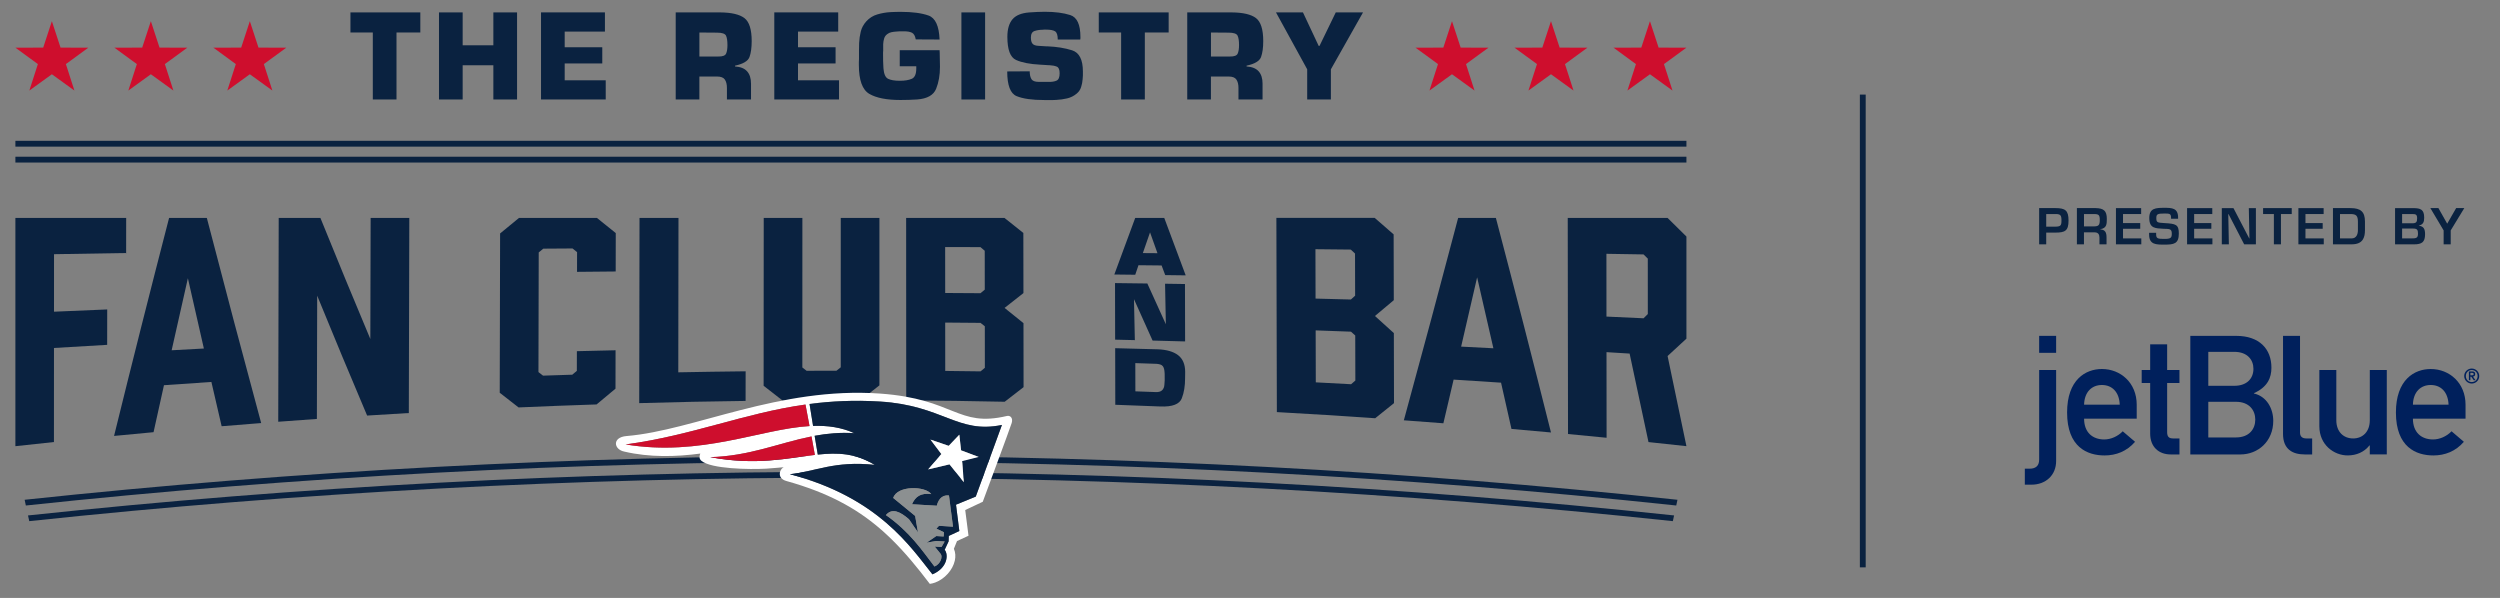 <?xml version="1.0" encoding="utf-8"?>
<!-- Generator: Adobe Illustrator 24.1.1, SVG Export Plug-In . SVG Version: 6.00 Build 0)  -->
<svg version="1.1" id="Layer_1" xmlns="http://www.w3.org/2000/svg" xmlns:xlink="http://www.w3.org/1999/xlink" x="0px" y="0px"
	 viewBox="0 0 1142.62 273.28" style="enable-background:new 0 0 1142.62 273.28;" xml:space="preserve">
<rect x="0" y="0" width="1142.62" height="273.28" fill="#808080" stroke="none"/>
<style type="text/css">
	.st0{fill:#00205C;}
	.st1{fill:#0A2240;}
	.st2{fill:#FFFFFF;}
	.st3{fill:#CE0E2D;}
	.st4{fill:#8C9091;}
</style>
<path class="st0" d="M931.99,210.1c0,2.89-1.67,4.11-4.34,4.11h-2.21v7.31h3.04c6.55,0,11.27-4.34,11.27-10.81v-41.6h-7.76V210.1z"
	/>
<rect x="931.99" y="153.5" class="st0" width="7.76" height="7.76"/>
<path class="st0" d="M960.67,168.65c-7.46,0-15.91,4.87-15.91,19.87c0,15.83,9.21,19.64,17.13,19.64c5.18,0,10.12-1.83,13.93-6.24
	l-5.63-4.8c-2.28,2.36-5.48,3.73-8.45,3.73c-5.33,0-9.21-3.2-9.21-9.51h24.05v-6.39C976.58,174.96,969.2,168.65,960.67,168.65
	 M952.53,184.94c0.15-5.86,3.58-8.98,8.14-8.98c4.57,0,7.92,3.12,8.15,8.98H952.53z"/>
<path class="st0" d="M990.5,157.38h-7.77v11.72h-3.88v5.94h3.88v23.14c0,6.09,3.96,9.52,9.36,9.52h4.03v-7.31h-2.89
	c-1.9,0-2.74-0.76-2.74-2.89v-22.46h5.63v-5.94h-5.63V157.38z"/>
<path class="st0" d="M1030.16,179.84v-0.15c6.32-2.82,7.99-7.16,7.99-11.64c0-8.53-5.48-14.54-16.06-14.54h-21.01v54.2h22.84
	c8.14,0,15.07-6.01,15.07-15.37C1038.99,186.84,1036.09,181.21,1030.16,179.84 M1009.3,160.81h11.88c5.93,0,8.75,3.58,8.75,7.76
	c0,4.27-2.82,7.76-8.75,7.76h-11.88V160.81z M1021.94,199.93h-12.64v-16.29h12.64c6.09,0,8.83,3.88,8.83,8.15
	C1030.77,196.05,1028.03,199.93,1021.94,199.93"/>
<path class="st0" d="M1053.35,207.7h3.42v-7.31h-2.66c-1.9,0-2.89-0.91-2.89-2.66V153.5h-7.77v44.83
	C1043.45,205.26,1047.72,207.7,1053.35,207.7"/>
<path class="st0" d="M1060.05,169.1v25.65c0,8.75,6.85,13.4,12.94,13.4c4.03,0,7.53-1.52,9.97-4.57h0.15v4.11h7.77V169.1h-7.77
	v22.99c0,5.25-3.27,8.3-7.61,8.3c-4.42,0-7.69-3.04-7.69-8.3V169.1H1060.05z"/>
<path class="st0" d="M1095.05,188.52c0,15.83,9.21,19.64,17.13,19.64c5.18,0,10.12-1.83,13.93-6.24l-5.63-4.8
	c-2.28,2.36-5.48,3.73-8.45,3.73c-5.33,0-9.21-3.19-9.21-9.51h24.05v-6.39c0-9.97-7.38-16.29-15.91-16.29
	C1103.5,168.65,1095.05,173.52,1095.05,188.52 M1110.96,175.96c4.57,0,7.92,3.12,8.15,8.98h-16.29
	C1102.97,179.08,1106.39,175.96,1110.96,175.96"/>
<path class="st0" d="M1129.08,172.15h0.39l1.15,1.62h0.79l-1.14-1.64c0.56-0.07,1.02-0.37,1.02-1.17c0-0.83-0.46-1.19-1.37-1.19
	h-1.52v4h0.68V172.15z M1129.08,170.4h0.63c0.44,0,0.9,0.11,0.9,0.57c0,0.52-0.5,0.56-1.05,0.56h-0.48V170.4z"/>
<path class="st0" d="M1129.7,175.3c1.89,0,3.43-1.53,3.43-3.43c0-1.9-1.54-3.43-3.43-3.43c-1.9,0-3.44,1.54-3.44,3.43
	C1126.27,173.77,1127.81,175.3,1129.7,175.3 M1129.7,169.12c1.55,0,2.69,1.15,2.69,2.75c0,1.6-1.15,2.75-2.69,2.75
	c-1.55,0-2.69-1.15-2.69-2.75C1127.01,170.27,1128.16,169.12,1129.7,169.12"/>
<path class="st1" d="M935.22,106.31h4.21c4.39,0,5.99-0.82,5.99-5.5c0-4.64-1.48-5.7-5.99-5.7h-7.44v16.56h3.23V106.31z
	 M935.22,97.83h4.21c2.42-0.02,2.76,0.64,2.76,2.98c0,2.32-0.45,2.74-2.76,2.78h-4.21V97.83z"/>
<path class="st1" d="M962.79,111.67v-3.09c0-2.34-0.56-3.55-2.85-3.75v-0.09c2.85-0.42,2.98-2.21,2.98-4.66
	c0-3.75-1.41-4.88-5.09-4.97h-8.59v16.56h3.23v-5.47h4.95c1.55,0.02,2.13,0.99,2.13,2.38v3.09H962.79z M956.74,103.48h-4.26v-5.65
	h4.48c2.31,0,2.74,0.42,2.74,2.76C959.7,103.02,959.11,103.48,956.74,103.48"/>
<polygon class="st1" points="978.68,108.96 970.32,108.96 970.32,104.56 978.19,104.56 978.19,101.96 970.32,101.96 970.32,97.83 
	978.61,97.83 978.61,95.12 967.09,95.12 967.09,111.67 978.68,111.67 "/>
<path class="st1" d="M995.83,106.75c0-4.21-1.41-4.48-6.59-4.79c-3.27-0.2-3.7-0.26-3.7-2.3c0-1.76,0.52-2.07,3.72-2.07
	c2.27,0,3.01,0.06,3.01,1.85v0.53h3.22v-0.53c0-4.35-2.8-4.46-6.23-4.46c-4.03,0-6.94,0.13-6.94,4.68c0,4.81,2.87,4.68,6.5,4.9
	c2.51,0.13,3.79-0.18,3.79,2.18c0,1.92-0.4,2.45-3.34,2.45c-2.98,0-3.81-0.13-3.81-2.03v-0.77h-3.22v0.77
	c0,4.74,3.31,4.64,7.03,4.64C993.59,111.81,995.83,111.41,995.83,106.75"/>
<polygon class="st1" points="1011.18,108.96 1002.83,108.96 1002.83,104.56 1010.69,104.56 1010.69,101.96 1002.83,101.96 
	1002.83,97.83 1011.12,97.83 1011.12,95.12 999.6,95.12 999.6,111.67 1011.18,111.67 "/>
<polygon class="st1" points="1028.09,108.96 1028,108.96 1020.8,95.12 1015.47,95.12 1015.47,111.67 1018.7,111.67 1018.43,97.83 
	1018.54,97.83 1025.69,111.67 1031.05,111.67 1031.05,95.12 1027.82,95.12 "/>
<polygon class="st1" points="1039.27,111.67 1042.5,111.67 1042.5,97.83 1047.43,97.83 1047.43,95.11 1034.34,95.11 1034.34,97.83 
	1039.27,97.83 "/>
<polygon class="st1" points="1062.07,108.96 1053.71,108.96 1053.71,104.56 1061.58,104.56 1061.58,101.96 1053.71,101.96 
	1053.71,97.83 1062.01,97.83 1062.01,95.12 1050.48,95.12 1050.48,111.67 1062.07,111.67 "/>
<path class="st1" d="M1080.9,105.18v-3.91c0-4.51-1.97-6.16-6.61-6.16h-8.02v16.56h8.56C1079.91,111.67,1080.9,108.63,1080.9,105.18
	 M1069.49,97.83h4.8c2.47,0,3.39,0.68,3.39,3.44v3.91c0,1.85-0.67,3.78-2.85,3.78h-5.34V97.83z"/>
<path class="st1" d="M1108.37,107.06c0-2.1-0.44-3.62-2.8-3.88v-0.09c2.04-0.49,2.4-1.77,2.4-3.66c0-3.64-1.66-4.31-4.95-4.31h-8.36
	v16.56h8.65C1106.85,111.67,1108.37,110.72,1108.37,107.06 M1097.88,97.83h4.55c1.59,0,2.31,0.13,2.31,1.9
	c0,1.76-0.4,2.32-2.22,2.32h-4.64V97.83z M1097.88,108.96v-4.5h4.95c1.9,0,2.31,0.53,2.31,2.34c0,2.03-0.92,2.16-2.85,2.16H1097.88z
	"/>
<polygon class="st1" points="1116.86,111.67 1120.09,111.67 1120.09,105.31 1126.3,95.11 1122.58,95.11 1118.52,102.18 
	1118.46,102.18 1114.47,95.11 1110.79,95.11 1116.86,105.31 "/>
<path class="st1" d="M57.67,99.6c-0.01,6.42-0.01,9.63-0.02,16.04c-13.18,0.21-19.78,0.31-32.96,0.54c0,10.51-0.01,15.77-0.01,26.28
	c9.73-0.43,14.59-0.63,24.32-1.03c-0.01,6.47-0.01,9.71-0.02,16.18c-9.73,0.55-14.59,0.84-24.31,1.43
	c-0.01,17.19-0.01,25.79-0.02,42.99c-7.05,0.74-10.57,1.12-17.62,1.9c0-34.77,0-69.55,0-104.32H57.67z"/>
<path class="st1" d="M96.62,174.57c-8.67,0.58-13.01,0.87-21.68,1.49c-1.9,8.55-2.85,12.84-4.76,21.47
	c-7.22,0.67-10.83,1.01-18.05,1.71c8.18-33.26,16.57-66.48,25.15-99.64h17.25c8.12,31.29,16.4,62.55,24.84,93.76
	c-7.23,0.56-10.84,0.85-18.07,1.45C99.44,186.75,98.5,182.7,96.62,174.57 M93.18,159.29c-2.92-12.76-4.39-19.19-7.31-32.12
	c-2.97,13.08-4.46,19.66-7.42,32.92C84.34,159.76,87.29,159.6,93.18,159.29"/>
<path class="st1" d="M127.17,192.76c0.07-31.05,0.14-62.11,0.21-93.16h19.06c9.13,22.51,13.69,33.56,22.82,55.34
	c0.06-22.13,0.08-33.2,0.14-55.34h17.67c-0.07,29.72-0.14,59.45-0.22,89.17c-7.62,0.44-11.44,0.68-19.06,1.16
	c-9.13-21.57-13.69-32.51-22.82-54.79c-0.05,22.53-0.08,33.8-0.14,56.33C137.76,191.97,134.23,192.23,127.17,192.76"/>
<path class="st1" d="M228.4,179.51c0.07-29.12,0.1-43.68,0.17-72.81c3.46-2.85,5.18-4.27,8.64-7.1h35.61
	c3.44,2.78,5.17,4.17,8.61,6.93c-0.01,7.02-0.02,10.53-0.03,17.55c-7.07,0.06-10.6,0.1-17.67,0.17c0.01-3.6,0.01-5.41,0.02-9.01
	c-0.83-0.67-1.25-1-2.08-1.68c-5.34,0.03-8.01,0.05-13.36,0.09c-0.84,0.68-1.25,1.03-2.09,1.72c-0.05,21.88-0.07,32.81-0.12,54.69
	c0.83,0.65,1.25,0.98,2.08,1.63c5.35-0.18,8.02-0.27,13.37-0.43c0.84-0.7,1.25-1.05,2.09-1.75c0.01-3.6,0.01-5.4,0.02-9
	c7.07-0.18,10.61-0.27,17.68-0.42c-0.01,7.02-0.02,10.53-0.03,17.55c-3.46,2.87-5.19,4.31-8.65,7.21
	c-14.26,0.48-21.39,0.75-35.65,1.37C233.57,183.55,231.84,182.2,228.4,179.51"/>
<path class="st1" d="M340.77,183.24c-19.45,0.27-29.17,0.47-48.62,1.01c0.05-28.22,0.09-56.43,0.14-84.65h17.81
	c-0.03,28.23-0.06,42.34-0.09,70.57c12.31-0.23,18.47-0.33,30.78-0.47C340.78,175.12,340.78,177.83,340.77,183.24"/>
<path class="st1" d="M401.93,176.13c-3.45,2.71-5.18,4.06-8.63,6.77c-14.27-0.02-21.4,0.01-35.66,0.14
	c-3.46-2.69-5.18-4.04-8.63-6.72c0.02-25.57,0.04-51.15,0.05-76.72h17.67c-0.01,27.34-0.01,41.01-0.02,68.35
	c0.78,0.61,1.17,0.91,1.95,1.52c5.46-0.02,8.19-0.03,13.65-0.04c0.78-0.62,1.17-0.92,1.95-1.54c0-27.32,0-40.97,0.01-68.29h17.67
	C401.92,125.12,401.93,150.62,401.93,176.13"/>
<path class="st1" d="M459.09,99.6c3.45,2.74,5.18,4.12,8.63,6.87c0.02,10.99,0.02,16.49,0.04,27.48c-3.45,2.71-5.17,4.07-8.62,6.78
	c3.46,2.78,5.18,4.17,8.64,6.96c0.02,11.7,0.02,17.55,0.04,29.25c-3.45,2.67-5.18,4.01-8.63,6.68c-18-0.37-27-0.49-45-0.62
	c-0.01-27.8-0.02-55.6-0.04-83.4H459.09z M448.14,134.01c0.78-0.66,1.17-0.98,1.95-1.64c-0.01-7.11-0.01-10.66-0.02-17.76
	c-0.78-0.66-1.17-1-1.95-1.66c-6.46-0.02-9.68-0.02-16.14-0.04c0.01,8.4,0.01,12.6,0.02,21
	C438.45,133.94,441.68,133.96,448.14,134.01 M448.15,147.57c-6.46-0.06-9.69-0.09-16.15-0.14c0.01,8.84,0.01,13.26,0.02,22.1
	c6.46,0.07,9.69,0.11,16.16,0.2c0.78-0.65,1.17-0.98,1.95-1.63c-0.01-7.59-0.01-11.38-0.02-18.97
	C449.32,148.51,448.93,148.2,448.15,147.57"/>
<path class="st1" d="M628.32,99.6c3.46,2.99,5.18,4.49,8.64,7.52c0.03,12.03,0.04,18.04,0.07,30.08c-3.44,2.9-5.16,4.35-8.61,7.22
	c3.46,3.11,5.18,4.67,8.64,7.82c0.03,12.8,0.05,19.21,0.07,32.01c-3.44,2.78-5.16,4.16-8.6,6.91c-17.97-1.24-26.96-1.8-44.94-2.81
	c-0.07-29.59-0.14-59.17-0.22-88.76H628.32z M617.42,136.89c0.78-0.7,1.16-1.04,1.94-1.74c-0.02-7.71-0.03-11.56-0.05-19.27
	c-0.78-0.73-1.17-1.09-1.95-1.81c-6.46-0.07-9.68-0.1-16.14-0.17c0.02,9.03,0.03,13.54,0.05,22.57
	C607.74,136.63,610.97,136.71,617.42,136.89 M617.46,151.59c-6.46-0.24-9.68-0.36-16.14-0.59c0.02,9.5,0.03,14.25,0.06,23.75
	c6.46,0.33,9.68,0.5,16.14,0.86c0.78-0.68,1.17-1.01,1.94-1.69c-0.02-8.23-0.03-12.35-0.05-20.58
	C618.63,152.64,618.24,152.29,617.46,151.59"/>
<path class="st1" d="M686.05,174.9c-8.67-0.58-13.01-0.86-21.68-1.4c-1.87,8.01-2.81,12.01-4.68,19.96
	c-7.23-0.56-10.84-0.84-18.07-1.36c8.42-30.79,16.7-61.62,24.82-92.49h17.25c8.59,32.63,16.98,65.31,25.18,98.05
	c-7.22-0.67-10.84-0.99-18.06-1.62C688.91,187.54,687.96,183.32,686.05,174.9 M682.55,159.18c-2.97-13.05-4.46-19.54-7.43-32.42
	c-2.92,12.75-4.39,19.08-7.31,31.66C673.71,158.72,676.66,158.87,682.55,159.18"/>
<path class="st1" d="M716.66,198.37c-0.05-32.92-0.09-65.85-0.13-98.77h45.63c3.45,3.37,5.17,5.08,8.62,8.51
	c0,18.67,0,28.01,0,46.67c-3.44,3.2-5.17,4.79-8.61,7.94c3.45,16.33,5.17,24.57,8.61,41.2c-6.93-0.76-10.4-1.14-17.34-1.87
	c-3.45-16.33-5.18-24.41-8.63-40.45c-4.22-0.27-6.33-0.4-10.56-0.65c0.02,15.65,0.02,23.48,0.04,39.13
	C727.24,199.38,723.71,199.04,716.66,198.37 M751.19,145.47c0.78-0.77,1.17-1.16,1.94-1.93c-0.01-10.13-0.01-15.2-0.01-25.34
	c-0.78-0.77-1.17-1.15-1.95-1.92c-6.78-0.11-10.18-0.17-16.96-0.28c0.01,11.48,0.02,17.22,0.02,28.69
	C741.01,144.99,744.41,145.15,751.19,145.47"/>
<path class="st1" d="M520.34,121.22c4.23,0.04,6.34,0.06,10.57,0.11c0.66,1.76,0.99,2.64,1.65,4.4c3.75,0.05,5.62,0.07,9.36,0.12
	c-3.89-10.45-5.83-15.65-9.71-26.01c-0.04-0.09-0.05-0.14-0.09-0.24h-13.27c-3.82,10.38-5.73,15.55-9.55,25.86
	c3.82,0.04,5.73,0.06,9.56,0.11C519.44,123.83,519.74,122.96,520.34,121.22 M525.62,106.2c1.36,3.8,2.04,5.71,3.4,9.52
	c-2.67-0.02-4.01-0.03-6.68-0.05C523.65,111.89,524.3,109.99,525.62,106.2"/>
<path class="st1" d="M532.85,148.2c-3.38-7.48-5.08-11.21-8.46-18.63c-5.91-0.08-8.86-0.12-14.77-0.19
	c0.02,10.34,0.03,15.51,0.05,25.86c3.6,0.08,5.4,0.13,9.01,0.21c-0.16-7.49-0.24-11.23-0.4-18.72c3.4,7.54,5.1,11.32,8.5,18.92
	c5.95,0.15,8.92,0.23,14.87,0.4c-0.02-10.5-0.03-15.75-0.06-26.24c-3.64-0.06-5.46-0.09-9.1-0.14
	C532.64,137.09,532.71,140.79,532.85,148.2"/>
<path class="st1" d="M529.14,159.65c-7.78-0.22-11.67-0.32-19.45-0.51c0.02,10.34,0.03,15.52,0.05,25.86
	c8.23,0.29,12.35,0.44,20.58,0.78c5.48,0.22,8.78-1.03,9.83-3.75c1-2.6,1.5-5.66,1.49-9.1c0.02-1.2,0.02-1.8,0.04-2.99
	c-0.01-3.43-1.11-6-3.27-7.64C536.28,160.69,533.16,159.79,529.14,159.65 M518.89,165.96c3.91,0.13,5.87,0.19,9.77,0.33
	c0.58,0.04,1.15,0.15,1.69,0.32c0.49,0.15,0.87,0.43,1.17,0.83c0.22,0.3,0.39,0.7,0.51,1.16c0.12,0.5,0.2,1.02,0.23,1.57
	c0.03,0.27,0.05,0.55,0.05,0.83c0,1.13,0,1.69,0.01,2.82c-0.03,0.33-0.06,0.67-0.07,1.02c-0.01,0.34-0.04,0.67-0.07,1.01
	c-0.06,1.08-0.42,1.94-1.09,2.56c-0.64,0.59-1.69,0.88-3.07,0.78c-3.64-0.13-5.46-0.2-9.1-0.33
	C518.91,173.7,518.9,171.12,518.89,165.96"/>
<path class="st1" d="M12.8,235.58c0.19,0.87,0.37,1.75,0.57,2.61c124.03-13.2,249.3-19.9,375.6-19.9c126.3,0,251.57,6.69,375.6,19.9
	c0.2-0.87,0.38-1.74,0.57-2.61c-124.22-13.23-249.68-19.94-376.17-19.94S137.02,222.34,12.8,235.58"/>
<path class="st1" d="M388.97,208.36c-127.01,0-252.99,6.75-377.71,20.06c0.18,0.87,0.36,1.75,0.55,2.62
	c124.54-13.29,250.34-20.02,377.16-20.02s252.62,6.73,377.16,20.02c0.18-0.87,0.37-1.75,0.55-2.62
	C641.96,215.11,515.98,208.36,388.97,208.36"/>
<rect x="7.04" y="64.36" class="st1" width="763.74" height="2.66"/>
<rect x="7.04" y="71.63" class="st1" width="763.74" height="2.66"/>
<path class="st2" d="M442.22,241.45l-1.07-8.34l8.02-3.78c0,0,12.48-33.55,13.22-36c0.73-2.44-0.78-3.54-2.13-3.22
	c-22.78,5.38-23.78-7.81-58.05-10.23c-46.12-3.26-84.88,16.84-115.85,19.41c-6.73,0.56-5.86,6.16-1.02,7.11
	c11.67,2.73,23.72,2.38,34.74,0.9c-0.37,0.89-0.74,2.26,0.49,3.31c4.37,3.71,21.92,4.03,29.63,3.59c2.62-0.15,8.2-0.68,8.2-0.68
	c-1.59,0.15-4.08,5,1.18,6.37c18.54,5.19,31.48,12.2,42.43,21.56c0.5,0.43,1,0.86,1.49,1.29c0.92,0.81,1.81,1.64,2.7,2.49
	c0.45,0.43,0.9,0.86,1.34,1.29c6.03,5.92,11.6,12.66,17.43,20.34c0.84-0.11,1.67-0.33,2.48-0.63c4.29-1.6,8.01-5.72,8.95-10.04
	c0.4-1.82,0.31-3.67-0.43-5.38l1.43-3.52l1.63-0.76l2.79-1.29l0.83-0.38l-0.27-2.11L442.22,241.45z M285.94,203.13
	c30.54-4.12,53.82-14.22,82.21-18.24l1.85,9.85C347.45,196.07,320.39,208.82,285.94,203.13 M324.61,208.94
	c17.99-0.49,31.46-6.51,46.29-9.47l1.53,8.45C359.95,209.39,345.48,212.87,324.61,208.94 M433.65,244.94l-0.08,2.48l-1.8,3.86
	c1.78,2.17,1.4,8.25-5.59,11.22c-10.01-12.54-24.78-35.17-65.15-45.77c11.42-1.14,20.4-6.26,38.73-4.27
	c-8.79-5.36-16.85-5.67-25.99-4.69l-1.44-8.6c5.72-1.06,11.59-1.6,18.11-1.2c-5.93-2.7-12.18-3.54-18.82-3.31l-1.62-10.03
	c9.93-1.3,20.51-1.84,32.26-1.11c28.84,1.79,35.41,14.9,55.68,10.69l-11.96,32.75l-9.03,3.7l1.52,12.02L433.65,244.94z"/>
<path class="st3" d="M368.14,184.89c-28.39,4.02-51.67,14.12-82.21,18.24c34.45,5.68,61.51-7.06,84.06-8.4L368.14,184.89z"/>
<path class="st1" d="M436.94,230.67l9.03-3.7l11.96-32.75c-20.27,4.21-26.84-8.9-55.68-10.69c-11.75-0.73-22.33-0.19-32.26,1.11
	l1.62,10.03c6.64-0.23,12.89,0.62,18.82,3.31c-6.52-0.4-12.39,0.14-18.11,1.2l1.44,8.6c9.14-0.98,17.21-0.67,25.99,4.69
	c-18.33-1.99-27.3,3.13-38.73,4.27c40.36,10.59,55.14,33.22,65.15,45.76c7-2.97,7.37-9.05,5.59-11.22l1.8-3.86l0.08-2.48l4.82-2.25
	L436.94,230.67z M425.26,200.91l8.34,2.86l4.86-5.1l0.8,7.16l8.06,3.02l-7.56,1.89l0.75,9.65l-6.54-8.15l-9.77,2.3l6.04-7.03
	L425.26,200.91z M423.48,248.04l4.39-0.79l3.89,0.23l-1.44,2.5l-3.13-0.19l2.75,3.39c0.95,1.19,0.04,4.54-2.85,5.74
	c-5.69-7.41-11.29-15.88-22.2-23.51c2.96-3.54,6.84-1.29,10.54,1.91l4.11,5.97l-1.29-7.5l-10.01-8.21
	c1.82-5.82,14.72-5.47,17.37-1.77c-4.72-0.6-7.2,1.03-8.8,4.65l11.34,0.67c0.92-3.66,3.05-4.98,5.57-4.67l1.84,14.25l-6.4-0.4
	l-1.19,1.3l3.46,1.66l-0.13,1.93l-3.39-0.2L423.48,248.04z"/>
<path class="st3" d="M370.9,199.47c-14.83,2.96-28.3,8.98-46.29,9.47c20.88,3.93,35.35,0.45,47.82-1.02L370.9,199.47z"/>
<path class="st4" d="M431.31,245.2l0.13-1.93l-3.46-1.65l1.19-1.3l6.4,0.4l-1.84-14.25c-2.53-0.31-4.65,1.02-5.57,4.67l-11.34-0.67
	c1.6-3.62,4.08-5.25,8.8-4.65c-2.65-3.71-15.55-4.05-17.36,1.77l10.01,8.21l1.29,7.5l-4.11-5.97c-3.7-3.2-7.58-5.45-10.54-1.91
	c10.91,7.64,16.51,16.1,22.2,23.51c2.89-1.2,3.8-4.56,2.85-5.74l-2.75-3.39l3.13,0.18l1.44-2.5l-3.89-0.23l-4.39,0.79l4.45-3.05
	L431.31,245.2z"/>
<polygon class="st2" points="433.97,212.23 440.51,220.39 439.76,210.74 447.32,208.85 439.26,205.82 438.46,198.67 433.6,203.77 
	425.26,200.91 430.24,207.51 424.2,214.54 "/>
<rect x="850.05" y="43.23" class="st1" width="2.66" height="216.08"/>
<polygon class="st3" points="97.52,21.79 107.78,29.29 103.89,41.39 114.19,33.94 124.49,41.39 120.59,29.29 130.86,21.79 
	118.14,21.76 114.19,9.68 110.23,21.76 "/>
<polygon class="st3" points="27.67,21.76 23.71,9.68 19.75,21.76 7.04,21.79 17.31,29.29 13.41,41.39 23.71,33.94 34.01,41.39 
	30.11,29.29 40.38,21.79 "/>
<polygon class="st3" points="72.91,21.76 68.95,9.68 64.99,21.76 52.28,21.79 62.55,29.29 58.65,41.39 68.95,33.94 79.25,41.39 
	75.35,29.29 85.62,21.79 "/>
<polygon class="st3" points="737.44,21.79 747.7,29.29 743.81,41.39 754.11,33.94 764.41,41.39 760.51,29.29 770.78,21.79 
	758.06,21.76 754.11,9.68 750.15,21.76 "/>
<polygon class="st3" points="667.59,21.76 663.63,9.68 659.67,21.76 646.96,21.79 657.23,29.29 653.33,41.39 663.63,33.94 
	673.93,41.39 670.03,29.29 680.3,21.79 "/>
<polygon class="st3" points="712.83,21.76 708.87,9.68 704.91,21.76 692.2,21.79 702.47,29.29 698.57,41.39 708.87,33.94 
	719.17,41.39 715.27,29.29 725.54,21.79 "/>
<polygon class="st1" points="181.22,45.47 170.39,45.47 170.39,14.85 160.17,14.85 160.17,5.67 192.11,5.67 192.11,14.85 
	181.22,14.85 "/>
<polygon class="st1" points="236.32,45.47 225.49,45.47 225.49,29.83 211.46,29.83 211.46,45.47 200.64,45.47 200.64,5.67 
	211.46,5.67 211.46,20.7 225.49,20.7 225.49,5.67 236.32,5.67 "/>
<polygon class="st1" points="258.09,21.6 275.27,21.6 275.27,29 258.09,29 258.09,36.7 276.84,36.7 276.84,45.46 247.27,45.46 
	247.27,5.66 276.48,5.66 276.48,14.44 258.09,14.44 "/>
<path class="st1" d="M308.84,5.67h20.32c5.16,0.04,8.85,0.91,11.07,2.59c2.22,1.69,3.33,5.2,3.33,10.53c0,2.98-0.33,5.4-1,7.25
	s-2.87,3.17-6.62,3.97v0.36c2.5,0.16,4.35,0.9,5.53,2.24c1.19,1.33,1.78,3.21,1.78,5.64v7.22h-11.01v-5.31
	c0-1.59-0.31-2.85-0.94-3.79c-0.63-0.94-1.82-1.4-3.6-1.4h-8.05v10.5h-10.82V5.67z M328.25,25.83c1.97,0.04,3.18-0.4,3.6-1.31
	c0.42-0.91,0.63-2.23,0.63-3.93c0-1.95-0.22-3.38-0.66-4.3c-0.44-0.91-1.82-1.37-4.11-1.37l-8.05-0.06v10.98H328.25z"/>
<polygon class="st1" points="364.72,21.6 381.9,21.6 381.9,29 364.72,29 364.72,36.7 383.47,36.7 383.47,45.46 353.89,45.46 
	353.89,5.66 383.1,5.66 383.1,14.44 364.72,14.44 "/>
<path class="st1" d="M429.43,22.97l0.06,1.19l0.12,6.39c0,3.78-0.58,7.12-1.75,10.02c-1.17,2.9-4.05,4.54-8.65,4.89
	c-1.25,0.08-2.52,0.14-3.81,0.18c-1.29,0.04-2.58,0.06-3.87,0.06c-6.25,0-10.98-0.92-14.18-2.78c-3.21-1.85-4.81-6.26-4.81-13.22
	v-1.34c0-0.46,0.02-0.92,0.06-1.4v-1.34v-1.34v-0.63v-0.63c0-0.56,0.01-1.12,0.03-1.7c0.02-0.58,0.03-1.14,0.03-1.7
	c0.08-1.75,0.33-3.48,0.75-5.19c0.42-1.71,1.26-3.26,2.51-4.65c1.41-1.55,3.09-2.62,5.05-3.19c1.96-0.58,3.96-0.93,6.02-1.05
	c0.8-0.04,1.6-0.07,2.39-0.09c0.79-0.02,1.56-0.03,2.33-0.03c5.28,0,9.49,0.56,12.64,1.67c3.15,1.11,4.84,4.77,5.08,10.98
	l-10.89-0.06c-0.28-1.59-0.86-2.61-1.72-3.04c-0.87-0.44-2.11-0.66-3.72-0.66h-1.81c-0.28,0.04-0.56,0.06-0.82,0.06
	c-0.26,0-0.54,0.02-0.82,0.06c-0.76,0.04-1.51,0.14-2.24,0.29c-0.73,0.15-1.37,0.46-1.94,0.91c-0.69,0.52-1.15,1.18-1.39,2
	c-0.24,0.81-0.38,1.66-0.42,2.53v0.72v0.72v0.8v0.8c-0.04,0.28-0.06,0.55-0.06,0.81v0.8c0,1.08,0.01,2.15,0.03,3.22
	c0.02,1.07,0.07,2.15,0.15,3.22c0.2,2.59,0.91,4.18,2.12,4.77s2.98,0.9,5.32,0.9c2.3,0,4.13-0.3,5.5-0.9
	c1.37-0.6,2.06-2.17,2.06-4.71v-1.02h-7.56v-7.34H429.43z"/>
<rect x="439.41" y="5.67" class="st1" width="10.83" height="39.8"/>
<path class="st1" d="M493.72,18.08h-10.28c0-1.99-0.4-3.24-1.21-3.76c-0.81-0.52-2.18-0.78-4.11-0.78h-1.09
	c-0.08,0.04-0.16,0.06-0.24,0.06h-0.24c-1.33,0-2.56,0.19-3.69,0.56c-1.13,0.37-1.69,1.38-1.69,3.02c0,1.23,0.23,2.15,0.7,2.74
	c0.46,0.6,1.34,0.94,2.63,1.02c0.6,0.04,1.23,0.08,1.87,0.12c0.64,0.04,1.29,0.08,1.94,0.12h0.24h0.3c4.07,0.16,7.77,0.76,11.1,1.79
	c3.33,1.04,4.99,4.28,4.99,9.73v1.7c0,0.58-0.04,1.16-0.12,1.76c-0.08,1.24-0.31,2.45-0.7,3.64c-0.39,1.2-1.06,2.19-2.03,2.99
	c-1.29,1.07-2.74,1.8-4.35,2.18c-1.61,0.38-3.27,0.6-4.96,0.69c-0.48,0.04-0.96,0.06-1.42,0.06h-1.42h-2.66
	c-5.56,0-9.78-0.6-12.64-1.79c-2.86-1.19-4.29-4.95-4.29-11.28l10.28-0.06c0,1.51,0.26,2.7,0.79,3.55c0.52,0.86,1.63,1.28,3.33,1.28
	h4.66c1.37,0.04,2.53-0.15,3.48-0.57c0.95-0.42,1.42-1.53,1.42-3.34c0-1.68-0.43-2.71-1.3-3.06c-0.87-0.36-2-0.58-3.42-0.66h-0.21
	h-0.21c-0.69-0.04-1.34-0.08-1.97-0.12c-0.63-0.04-1.24-0.08-1.84-0.12c-4.68-0.24-8.34-0.95-10.98-2.15
	c-2.64-1.19-3.96-4.72-3.96-10.56c0-3.48,0.76-6.14,2.3-7.98c1.53-1.84,4.09-2.9,7.68-3.18c1.17-0.08,2.35-0.15,3.54-0.21
	c1.19-0.06,2.37-0.09,3.54-0.09c4.68,0,8.57,0.5,11.67,1.5c3.11,1,4.66,4.34,4.66,10.02v0.33v0.27c-0.04,0.12-0.06,0.23-0.06,0.33
	v0.33V18.08z"/>
<polygon class="st1" points="523.24,45.47 512.41,45.47 512.41,14.85 502.19,14.85 502.19,5.67 534.13,5.67 534.13,14.85 
	523.24,14.85 "/>
<path class="st1" d="M542.65,5.67h20.32c5.16,0.04,8.85,0.91,11.07,2.59c2.22,1.69,3.32,5.2,3.32,10.53c0,2.98-0.33,5.4-1,7.25
	c-0.67,1.85-2.87,3.17-6.62,3.97v0.36c2.5,0.16,4.35,0.9,5.53,2.24c1.19,1.33,1.78,3.21,1.78,5.64v7.22h-11.01v-5.31
	c0-1.59-0.31-2.85-0.94-3.79c-0.63-0.94-1.82-1.4-3.6-1.4h-8.05v10.5h-10.82V5.67z M562.07,25.83c1.97,0.04,3.18-0.4,3.6-1.31
	c0.42-0.91,0.63-2.23,0.63-3.93c0-1.95-0.22-3.38-0.67-4.3c-0.44-0.91-1.81-1.37-4.11-1.37l-8.05-0.06v10.98H562.07z"/>
<polygon class="st1" points="608.28,31.68 608.28,45.47 597.45,45.47 597.45,31.68 583.18,5.66 595.51,5.66 602.71,21 603.07,21 
	610.51,5.66 622.97,5.66 "/>
</svg>
